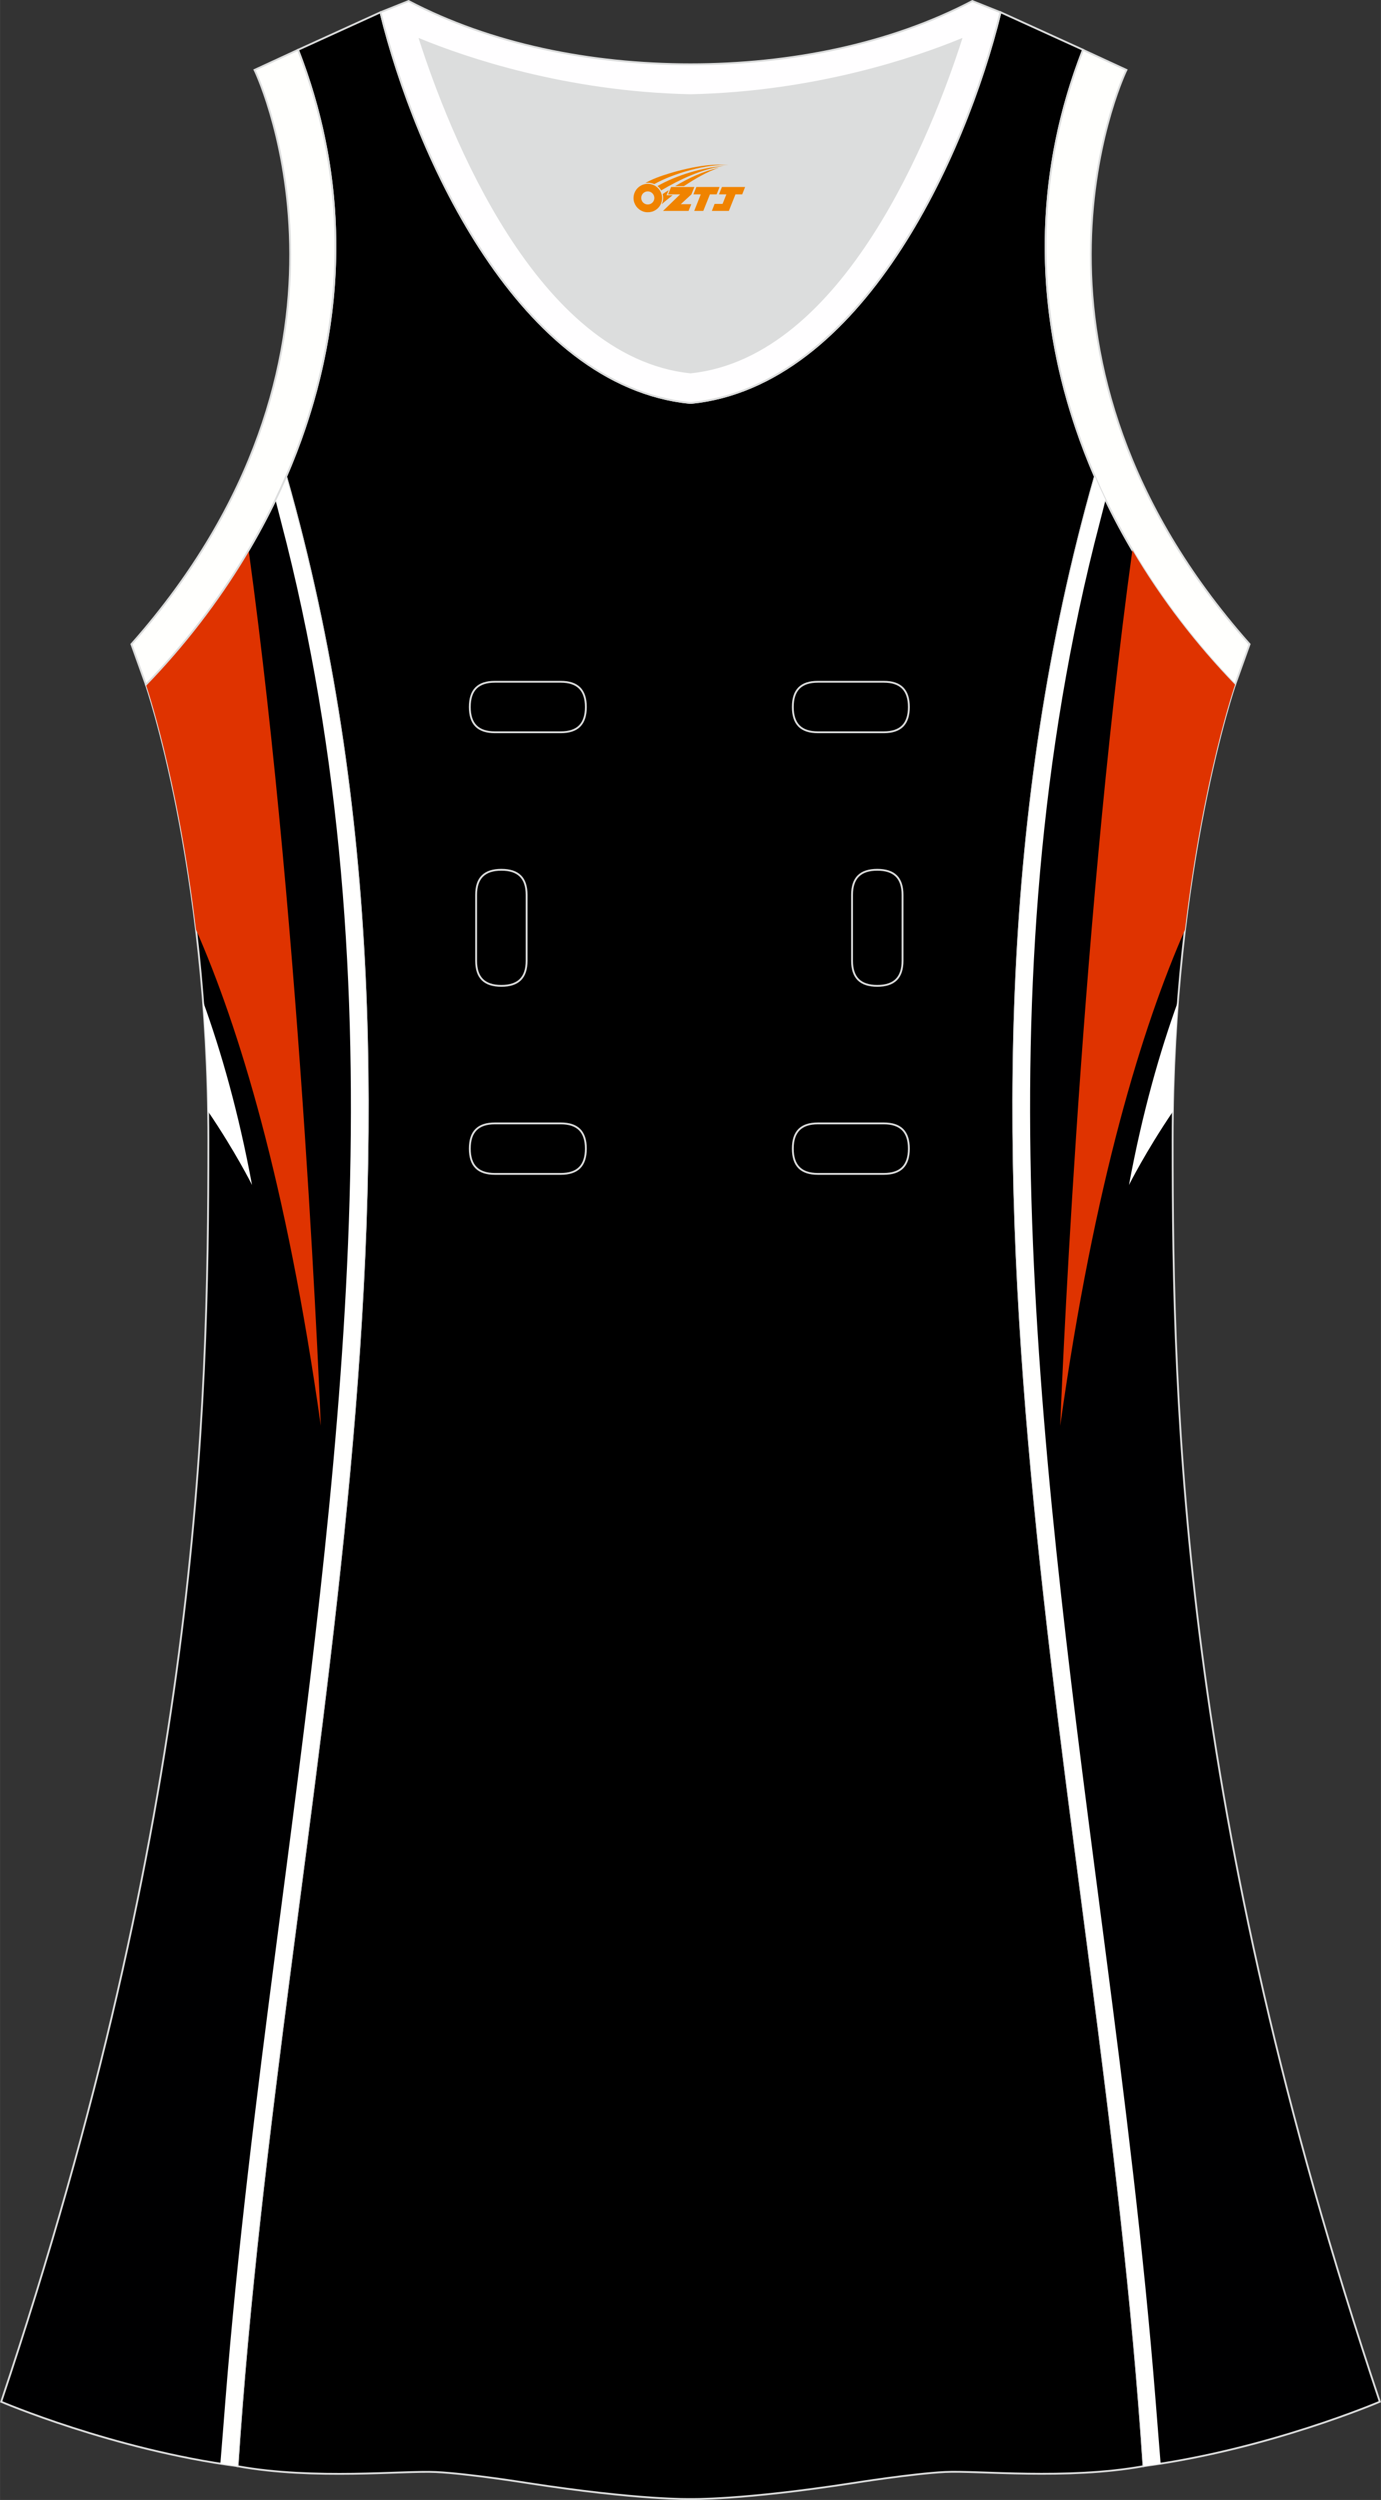 <?xml version="1.0" encoding="utf-8"?>
<!-- Generator: Adobe Illustrator 24.0.1, SVG Export Plug-In . SVG Version: 6.00 Build 0)  -->
<svg xmlns="http://www.w3.org/2000/svg" xmlns:xlink="http://www.w3.org/1999/xlink" version="1.1" id="图层_1" x="0px" y="0px" width="297.02px" height="537.6px" viewBox="0 0 297.01 537.6" enable-background="new 0 0 297.01 537.6" xml:space="preserve">
<rect x="0" y="0" width="297.01" height="537.6" fill="#333333" stroke="none"/>
<g>
	<path fill="#DCDDDD" d="M90.33,8.5c6.35,19.72,25.2,68.13,58.18,71.59c32.98-3.46,51.83-51.87,58.18-71.59   c-9.72,3.99-31.2,11.39-58.18,11.97C121.53,19.88,100.04,12.49,90.33,8.5z"/>
	<path stroke="#DCDDDD" stroke-width="0.4" stroke-miterlimit="22.926" d="M148.51,537.4c0,0,10.9,0.28,34.98-3.44   c0,0,12.74-2.03,19.79-2.38s26.09,1.74,42.67-1.25c-9.3-142.7-51.34-284.15-10.46-427.84c-11.94-27.53-15.15-59.46-2.56-91.78   l-17.74-8.08c-7.69,31.39-30.1,80.3-66.52,84.01l-0.15-0.01l-0.15,0.01c-36.43-3.7-58.85-52.61-66.54-84l-17.74,8.08   c12.59,32.31,9.37,64.25-2.56,91.78c40.88,143.69-1.16,285.14-10.46,427.84c16.57,3,35.62,0.91,42.67,1.25s19.79,2.38,19.79,2.38   C137.61,537.68,148.51,537.4,148.51,537.4z"/>
	<path fill="#000001" stroke="#DCDDDD" stroke-width="0.4" stroke-miterlimit="22.926" d="M31.38,147.22   c0,0,13.43,38.68,13.43,97.97s-1.97,144.2-44.56,271.29c0,0,24.02,10.29,50.83,13.85c9.3-142.69,51.34-284.14,10.46-427.83   C54.22,119.36,43.62,134.58,31.38,147.22z"/>
	<path fill="#FFFFFE" d="M47.39,529.79c1.22,0.19,2.45,0.37,3.68,0.53c9.3-142.69,51.34-284.14,10.46-427.83   c-0.73,1.69-1.5,3.35-2.29,5c0.92,3.58,2.21,8.61,2.45,9.57c24.97,100.37,10.89,200.05-2.3,301.43   c-4.23,32.52-8.33,65.07-10.92,97.77C48.31,518.43,47.79,524.76,47.39,529.79z"/>
	<g>
		<path fill="#DF3300" d="M31.38,147.22c0,0,6.86,19.76,10.77,52.68c9.14,20.81,19.44,54.13,26.84,106.68    c0,0-3.97-104.01-15.52-188.3C47.2,128.92,39.67,138.66,31.38,147.22z"/>
		<path fill="#FFFFFF" d="M43.66,215.36c0.57,7.41,0.96,15.31,1.09,23.65c5.93,8.74,9.45,15.81,9.45,15.81    C51.32,239.26,47.58,226.17,43.66,215.36z"/>
	</g>
	<path fill="#000001" stroke="#DCDDDD" stroke-width="0.4" stroke-miterlimit="22.926" d="M265.63,147.22   c0,0-13.43,38.68-13.43,97.97s1.97,144.19,44.56,271.28c0,0-24.02,10.29-50.82,13.85c-9.3-142.7-51.34-284.15-10.46-427.84   C242.8,119.37,253.39,134.59,265.63,147.22z"/>
	<path fill="#FFFFFD" stroke="#DCDDDD" stroke-width="0.4" d="M232.92,10.72c-20.31,52.12,0.51,103.25,32.71,136.51l3.12-8.7   c-54.51-61.54-27.74-120.98-26.48-123.49L232.92,10.72z"/>
	<path fill="#FFFEFF" stroke="#DCDDDD" stroke-width="0.4" d="M81.83,2.64c7.69,31.39,30.1,80.3,66.52,84.01   c0.05,0,0.1-0.01,0.15-0.01c0.05,0,0.1,0.01,0.15,0.01c36.42-3.71,58.83-52.62,66.52-84.01l-6.05-2.42   c-17.68,9.28-39.1,13.6-60.62,13.61c-21.52-0.01-42.94-4.33-60.63-13.61L81.83,2.64L81.83,2.64z M148.51,80.09   C115.53,76.63,96.68,28.22,90.33,8.5c9.72,3.99,31.2,11.39,58.18,11.97c26.98-0.59,48.46-7.98,58.18-11.97   C200.34,28.22,181.49,76.63,148.51,80.09z"/>
	<path fill="#FFFFFD" stroke="#DCDDDD" stroke-width="0.4" d="M64.09,10.72c20.31,52.12-0.51,103.25-32.71,136.51l-3.12-8.7   C82.77,76.99,56,17.55,54.74,15.04L64.09,10.72z"/>
	<g>
		<path fill="#DF3300" d="M265.63,147.23c0,0-6.86,19.76-10.77,52.69c-9.14,20.81-19.44,54.13-26.84,106.68    c0,0,3.97-104.01,15.52-188.3C249.81,128.93,257.34,138.67,265.63,147.23z"/>
		<path fill="#FFFFFF" d="M253.35,215.37c-0.57,7.41-0.96,15.31-1.09,23.65c-5.93,8.74-9.45,15.81-9.45,15.81    C245.69,239.27,249.43,226.18,253.35,215.37z"/>
	</g>
	<path fill="#FFFFFE" d="M249.62,529.8c-1.22,0.19-2.44,0.37-3.68,0.53c-9.3-142.7-51.34-284.14-10.46-427.84   c0.73,1.69,1.49,3.35,2.29,5.01c-0.92,3.58-2.21,8.61-2.45,9.57c-24.97,100.37-10.89,200.05,2.3,301.43   c4.23,32.51,8.33,65.07,10.92,97.77C248.71,518.43,249.22,524.76,249.62,529.8z"/>
	
	<g>
		<path fill="none" stroke="#DCDDDD" stroke-width="0.4" stroke-miterlimit="22.926" d="M175.91,146.61c-3.64,0-5.4,1.77-5.4,5.43    c0,3.65,1.77,5.43,5.4,5.43h14.16c3.64,0,5.4-1.78,5.4-5.43s-1.77-5.43-5.4-5.43H175.91z"/>
		<path fill="none" stroke="#DCDDDD" stroke-width="0.4" stroke-miterlimit="22.926" d="M106.44,146.61c-3.64,0-5.4,1.77-5.4,5.43    c0,3.65,1.77,5.43,5.4,5.43h14.16c3.64,0,5.4-1.78,5.4-5.43s-1.77-5.43-5.4-5.43H106.44z"/>
		<path fill="none" stroke="#DCDDDD" stroke-width="0.4" stroke-miterlimit="22.926" d="M175.91,241.58c-3.64,0-5.4,1.78-5.4,5.43    s1.77,5.43,5.4,5.43h14.16c3.64,0,5.4-1.78,5.4-5.43s-1.77-5.43-5.4-5.43H175.91z"/>
		<path fill="none" stroke="#DCDDDD" stroke-width="0.4" stroke-miterlimit="22.926" d="M106.44,241.58c-3.64,0-5.4,1.78-5.4,5.43    s1.77,5.43,5.4,5.43h14.16c3.64,0,5.4-1.78,5.4-5.43s-1.77-5.43-5.4-5.43H106.44z"/>
		<path fill="none" stroke="#DCDDDD" stroke-width="0.4" stroke-miterlimit="22.926" d="M102.4,206.6c0,3.64,1.77,5.4,5.43,5.4    c3.65,0,5.43-1.77,5.43-5.4v-14.16c0-3.64-1.78-5.4-5.43-5.4s-5.43,1.77-5.43,5.4V206.6z"/>
		<path fill="none" stroke="#DCDDDD" stroke-width="0.4" stroke-miterlimit="22.926" d="M194.11,192.44c0-3.64-1.78-5.4-5.43-5.4    s-5.43,1.77-5.43,5.4v14.16c0,3.64,1.78,5.4,5.43,5.4s5.43-1.77,5.43-5.4V192.44z"/>
	</g>
</g>
<g id="图层_x0020_1">
	<path fill="#F08300" d="M136.43,43.61c0.416,1.136,1.472,1.984,2.752,2.032c0.144,0,0.304,0,0.448-0.016h0.016   c0.016,0,0.064,0,0.128-0.016c0.032,0,0.048-0.016,0.08-0.016c0.064-0.016,0.144-0.032,0.224-0.048c0.016,0,0.016,0,0.032,0   c0.192-0.048,0.4-0.112,0.576-0.208c0.192-0.096,0.4-0.224,0.608-0.384c0.672-0.56,1.104-1.408,1.104-2.352   c0-0.224-0.032-0.448-0.08-0.672l0,0C142.27,41.73,142.22,41.56,142.14,41.38C141.67,40.29,140.59,39.53,139.32,39.53C137.63,39.53,136.25,40.9,136.25,42.6C136.25,42.95,136.31,43.29,136.43,43.61L136.43,43.61L136.43,43.61z M140.73,42.63L140.73,42.63C140.7,43.41,140.04,44.01,139.26,43.97C138.47,43.94,137.88,43.29,137.91,42.5c0.032-0.784,0.688-1.376,1.472-1.344   C140.15,41.19,140.76,41.86,140.73,42.63L140.73,42.63z"/>
	<polygon fill="#F08300" points="154.76,40.21 ,154.12,41.8 ,152.68,41.8 ,151.26,45.35 ,149.31,45.35 ,150.71,41.8 ,149.13,41.8    ,149.77,40.21"/>
	<path fill="#F08300" d="M156.73,35.48c-1.008-0.096-3.024-0.144-5.056,0.112c-2.416,0.304-5.152,0.912-7.616,1.664   C142.01,37.86,140.14,38.58,138.79,39.35C138.99,39.32,139.18,39.3,139.37,39.3c0.48,0,0.944,0.112,1.36,0.288   C144.83,37.27,152.03,35.22,156.73,35.48L156.73,35.48L156.73,35.48z"/>
	<path fill="#F08300" d="M142.2,40.95c4-2.368,8.88-4.672,13.488-5.248c-4.608,0.288-10.224,2-14.288,4.304   C141.72,40.26,141.99,40.58,142.2,40.95C142.2,40.95,142.2,40.95,142.2,40.95z"/>
	<polygon fill="#F08300" points="160.25,40.21 ,159.63,41.8 ,158.17,41.8 ,156.76,45.35 ,156.3,45.35 ,154.79,45.35 ,153.1,45.35    ,153.69,43.85 ,155.4,43.85 ,156.22,41.8 ,154.63,41.8 ,155.27,40.21"/>
	<polygon fill="#F08300" points="149.34,40.21 ,148.7,41.8 ,146.41,43.91 ,148.67,43.91 ,148.09,45.35 ,142.6,45.35 ,146.27,41.8    ,143.69,41.8 ,144.33,40.21"/>
	<path fill="#F08300" d="M154.62,36.07c-3.376,0.752-6.464,2.192-9.424,3.952h1.888C149.51,38.45,151.85,37.02,154.62,36.07z    M143.82,40.89C143.19,41.27,143.13,41.32,142.52,41.73c0.064,0.256,0.112,0.544,0.112,0.816c0,0.496-0.112,0.976-0.32,1.392   c0.176-0.16,0.32-0.304,0.432-0.4c0.272-0.24,0.768-0.64,1.6-1.296l0.32-0.256H143.34l0,0L143.82,40.89L143.82,40.89L143.82,40.89z"/>
</g>
</svg>